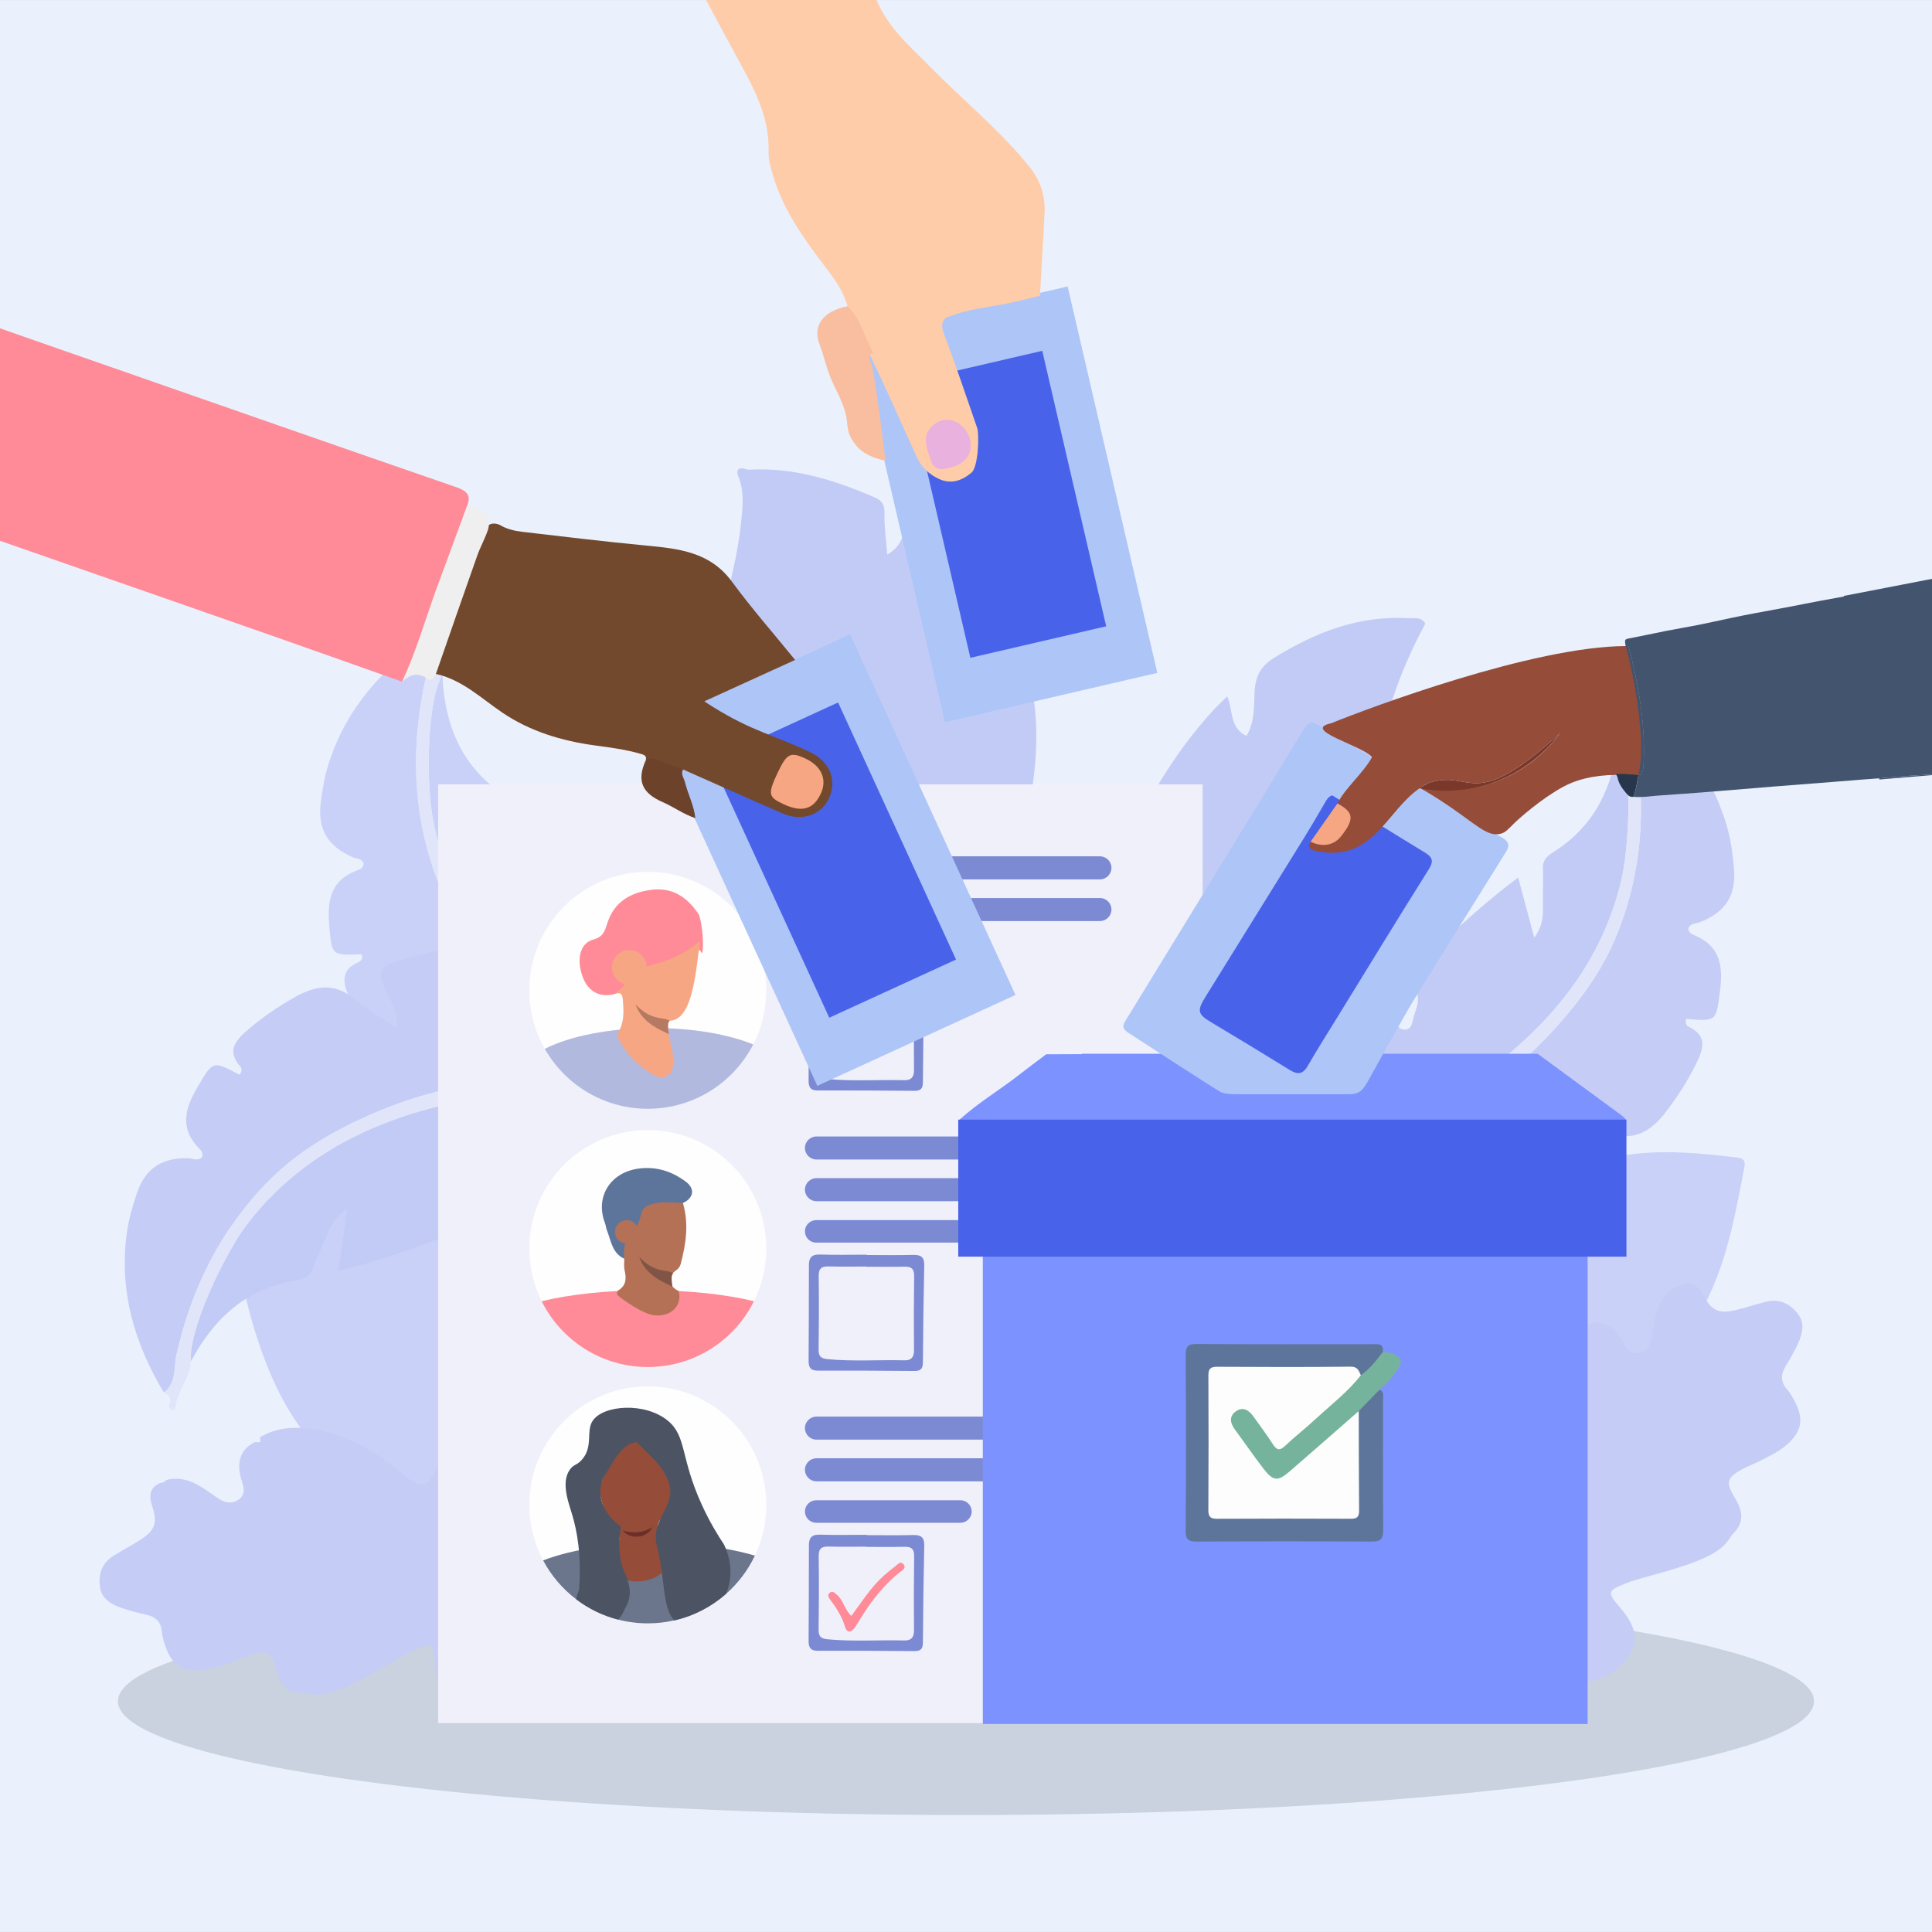 <?xml version="1.0" encoding="utf-8"?>
<!-- Generator: Adobe Illustrator 27.5.0, SVG Export Plug-In . SVG Version: 6.00 Build 0)  -->
<svg version="1.1" xmlns="http://www.w3.org/2000/svg" xmlns:xlink="http://www.w3.org/1999/xlink" x="0px" y="0px"
	 viewBox="0 0 500 500" style="enable-background:new 0 0 500 500;" xml:space="preserve">
<rect x="0" y="0" width="500" height="500" fill="#333333" stroke="none"/>
<g id="BACKGROUND">
	<rect x="-0.005" y="0.005" style="fill:#EAF1FD;" width="500.009" height="499.99"/>
</g>
<g id="OBJECTS">
	<ellipse style="fill:#C9D2DE;" cx="250" cy="440.271" rx="219.474" ry="29.468"/>
	<g>
		<defs>
			<rect id="SVGID_1_" x="-0.005" y="0.005" width="500.009" height="499.99"/>
		</defs>
		<clipPath id="SVGID_00000182493051371166946780000002436643726867175348_">
			<use xlink:href="#SVGID_1_"  style="overflow:visible;"/>
		</clipPath>
		<g style="clip-path:url(#SVGID_00000182493051371166946780000002436643726867175348_);">
			<path style="fill:#C9D1F8;" d="M96.974,386.437c11.993,6.164,26.82,7.906,42.194,5.263c4.214-0.724,8.49-1.286,12.553-2.912
				c2.118-0.847,3.216-1.651,3.482-4.186c3.735-35.62-20.326-70.405-58.122-74.777c-11.734-1.358-23.307-0.241-34.912,1.154
				c-2.021,0.243-3.543,0.526-3.011,3.308c2.928,15.309,5.636,30.662,12.482,44.885C76.925,370.156,84.417,379.151,96.974,386.437z"
				/>
			<path style="fill:#C5CDF6;" d="M122.881,440.857c5.266,0.241,9.042-2.519,12.327-6.192c3.301-3.69,5.652-8.062,8.522-12.063
				c3.457-4.82,7.267-9.162,13.151-11.11c2.895-0.958,1.98-3.39,1.953-5.453c0.041-0.297,0.082-0.594,0.124-0.891
				c0.818-1.792,1.163-3.742-0.483-5.084c-7.65-6.24-13.685-14.318-22.063-19.68c-4.619-2.956-9.239-6.19-15.046-6.536
				c-0.327-0.042-0.653-0.084-0.98-0.126c0,0,0,0,0,0c-3.211-0.476-4.685,1.52-5.966,4.014c-4.141,8.058-4.834,8.177-11.931,2.389
				c-6.431-5.245-13.482-9.209-21.841-10.322c-4.63-0.616-9.18-0.349-13.337,2.154c0.025,0.431,0.051,0.863,0.076,1.295
				c-0.474-0.013-0.947-0.025-1.421-0.038c-3.558,1.741-4.552,4.728-3.853,8.369c0.446,2.325,2.165,4.929-0.554,6.644
				c-2.653,1.674-4.953-0.328-7.066-1.813c-3.195-2.248-6.426-4.262-10.6-3.594c-0.635,0.101-1.176,0.286-1.561,0.818
				c0.172,0.564,0.536,1.012,0.948,1.431c-0.413-0.418-0.777-0.866-0.948-1.43c-0.306,0.047-0.612,0.095-0.918,0.143l0,0
				c-2.868,1.334-2.868,3.475-1.995,6.14c1.382,4.219,0.658,6.138-3.032,8.544c-2.324,1.515-4.829,2.753-7.159,4.26
				c-2.924,1.891-3.84,4.793-3.345,8.079c0.447,2.97,2.825,4.324,5.33,5.248c2.159,0.796,4.426,1.325,6.676,1.842
				c2.39,0.549,3.768,1.786,3.991,4.376c0.13,1.513,0.639,3.026,1.182,4.462c1.626,4.301,4.338,5.813,8.984,5.49
				c2.993-0.208,5.691-1.322,8.457-2.257c1.46-0.493,2.847-1.213,4.317-1.664c4.364-1.341,5.407-0.806,6.608,3.6
				c0.864,3.17,2.14,5.809,5.854,6.236c0.589,0.018,1.177,0.035,1.766,0.052c3.631,0.976,6.979-0.08,10.252-1.493
				c4.694-2.027,9.023-4.736,13.43-7.299c1.332-0.775,2.674-1.548,4.072-2.192c4.917-2.265,5.241-2.063,5.746,3.297
				c0.659,6.993,3.35,10.027,9.262,10.444C122.168,440.914,122.524,440.886,122.881,440.857z"/>
			<g>
				<g>
					<path style="fill:#C9D1F8;" d="M245.16,293.057c-0.005-0.318-0.01-0.636-0.016-0.954c-1.626-1.397-3.396-0.978-5.261-0.565
						c-19.841,4.391-39.428,1.944-58.262-4.303c-20.588-6.829-38.735-18.145-53.078-34.931c-6.767-7.919-12.545-16.494-16-26.259
						c-5.95-16.816-6.169-34.012-2.174-51.4c0.755-3.285,3.245-6.575,1.328-10.28c-12.393,8.166-21.906,18.625-26.576,33.036
						c-1.106,3.413-1.689,6.899-2.124,10.412c-0.842,6.8,1.848,11.165,8.127,13.97c1.018,0.454,2.565,0.314,2.994,1.791
						c-0.109,1.224-1.199,1.496-1.949,1.784c-6.598,2.536-7.481,7.688-6.973,13.908c0.651,7.974,0.467,8.013,8.366,7.711
						c0.381,0.86-0.033,1.704-0.661,1.971c-4.997,2.127-4.137,5.47-2.415,9.44c1.981,4.568,4.479,8.821,7.279,12.865
						c3.31,4.781,7.451,7.975,13.98,6.311c4.163-1.061,8.526-1.342,13.307-2.048c-1.497,4.027-4.884,5.868-7.534,8.072
						c-3.086,2.566-3.222,4.548-0.443,7.071c6.493,5.895,13.329,11.356,20.632,16.221c4.439,2.957,8.894,1.794,13.274-0.059
						c3.703-1.567,7.272-3.455,10.995-4.967c1.471-0.597,3.54-2.128,4.659-0.772c1.323,1.603-1.133,2.815-1.906,4.192
						c-0.67,1.195-1.718,2.177-2.582,3.266c-3.322,4.19-3.297,4.678,1.826,6.858c10.762,4.58,22.118,5.057,33.638,4.907
						c15.076-0.196,27.781-6.788,40.076-14.364c3.598-2.217,6.325-5.872,6.635-10.593
						C243.922,294.339,244.16,293.559,245.16,293.057z"/>
					<path style="fill:#C9D1F8;" d="M245.052,287.306c-3.457-12.36-13.522-17.817-24.05-22.478
						c-5.026-2.225-10.535-3.357-15.827-4.98c-3.566-1.094-5.252,0.392-6.201,3.885c-0.793,2.919-2.368,5.625-3.588,8.429
						c-0.371,0.853-0.683,1.857-1.853,1.722c-1.249-0.144-1.028-1.343-1.271-2.164c-1.122-3.789-0.253-7.686-0.516-11.532
						c-0.19-2.786-1.23-4.099-3.725-5.071c-5.013-1.954-9.955-4.112-14.823-6.408c-2.265-1.068-3.656-1.314-4.403,1.622
						c-0.301,1.182-0.858,2.884-2.631,2.704c-1.836-0.186-1.721-1.988-2.032-3.249c-0.444-1.799-1.246-3.805-0.842-5.467
						c1.527-6.284-2.04-10.228-5.806-14.235c-5.78-6.15-11.839-11.995-18.774-17.691c-1.596,5.044-3.085,9.75-4.865,15.377
						c-1.965-2.997-2.014-5.305-1.876-7.706c0.203-3.539,0.222-7.09,0.471-10.625c0.148-2.095-1.446-3.274-2.608-4.088
						c-10.708-7.496-14.822-18.174-15.347-30.699c-4.105,6.963-4.24,28.215-2.396,37.665c3.879,19.875,14.924,35.544,30.036,48.513
						c16.634,14.275,35.828,23.039,57.44,26.997C214.853,290.629,229.924,290.449,245.052,287.306z"/>
				</g>
				<path style="fill:#E1E5FA;" d="M245.052,287.306c2.57-0.598,5.104-1.281,7.603-2.041l0.797,3.361
					c-2.894,0.808-5.731,1.775-8.307,3.477c-1.626-1.397-3.396-0.978-5.261-0.565c-19.841,4.391-39.428,1.944-58.262-4.303
					c-20.588-6.829-38.735-18.145-53.078-34.931c-6.767-7.919-12.545-16.494-16-26.259c-5.95-16.816-6.169-34.012-2.174-51.4
					c0.743-3.235,3.161-6.477,1.402-10.112c1.091-0.197,2.067-0.564,2.524-1.703c-0.185-0.679,0.005-1.232,0.67-1.478
					c0.715-0.264,1.362,0.062,1.089,0.816c-1.47,4.054,0.184,8.485-1.57,12.486c-4.105,6.963-4.24,28.215-2.396,37.665
					c3.879,19.875,14.924,35.544,30.036,48.513c16.634,14.275,35.828,23.039,57.44,26.997
					C214.853,290.629,229.924,290.449,245.052,287.306z"/>
			</g>
			<g>
				<path style="fill:#C5CDF6;" d="M218.516,302.447c-0.143,0.284-0.286,0.569-0.428,0.853c-2.072,0.552-3.484-0.594-4.984-1.776
					c-15.965-12.572-34.671-18.874-54.349-21.426c-21.511-2.79-42.771-0.477-62.981,8.414c-9.535,4.195-18.463,9.409-25.816,16.705
					c-12.662,12.563-20.328,27.958-24.281,45.356c-0.747,3.287,0.067,7.332-3.268,9.836c-7.617-12.738-11.644-26.29-9.592-41.299
					c0.486-3.554,1.474-6.948,2.608-10.302c2.195-6.491,6.513-9.255,13.388-9.054c1.114,0.033,2.447,0.832,3.475-0.313
					c0.433-1.15-0.431-1.869-0.981-2.454c-4.842-5.15-3.4-10.174-0.241-15.557c4.05-6.9,3.901-7.015,10.885-3.313
					c0.717-0.609,0.71-1.549,0.26-2.063c-3.578-4.086-1.351-6.723,1.924-9.552c3.769-3.254,7.865-6,12.144-8.428
					c5.058-2.869,10.175-3.948,15.334,0.386c3.289,2.764,7.097,4.912,11.097,7.624c0.4-4.277-1.851-7.407-3.281-10.543
					c-1.665-3.651-0.927-5.496,2.672-6.562c8.409-2.49,16.938-4.44,25.63-5.651c5.282-0.736,8.79,2.247,11.931,5.818
					c2.655,3.019,5.049,6.27,7.747,9.249c1.066,1.177,2.264,3.454,3.861,2.719c1.888-0.869,0.202-3.028,0.104-4.603
					c-0.085-1.368-0.602-2.707-0.907-4.063c-1.173-5.217-0.939-5.646,4.623-5.385c11.684,0.548,22.12,5.05,32.431,10.188
					c13.495,6.724,22.077,18.18,29.862,30.343c2.278,3.56,3.147,8.036,1.376,12.423
					C217.958,300.755,217.833,301.561,218.516,302.447z"/>
				<path style="fill:#C2CBF5;" d="M215.922,307.58c-8.482,9.632-19.918,10.177-31.425,9.803
					c-5.493-0.179-10.948-1.551-16.419-2.387c-3.687-0.564-4.56-2.634-3.899-6.192c0.553-2.974,0.31-6.095,0.428-9.151
					c0.036-0.93,0.191-1.969-0.921-2.356c-1.187-0.413-1.509,0.763-2.085,1.397c-2.656,2.926-3.566,6.814-5.473,10.164
					c-1.382,2.427-2.888,3.158-5.558,2.95c-5.364-0.417-10.753-0.619-16.135-0.665c-2.504-0.021-3.864-0.404-3.262-3.374
					c0.243-1.195,0.48-2.97-1.195-3.578c-1.735-0.629-2.413,1.043-3.241,2.045c-1.181,1.428-2.775,2.887-3.133,4.559
					c-1.354,6.323-6.28,8.327-11.412,10.301c-7.878,3.03-15.873,5.664-24.594,7.783c0.753-5.236,1.456-10.122,2.296-15.964
					c-3.072,1.846-4.118,3.904-5.037,6.126c-1.355,3.276-2.879,6.483-4.19,9.776c-0.777,1.951-2.725,2.321-4.125,2.549
					c-12.901,2.102-21.244,9.933-27.157,20.988c-0.674-8.055,8.434-27.257,14.199-34.968c12.125-16.218,28.879-25.536,48.124-30.655
					c21.183-5.634,42.279-5.194,63.465,0.627C190.162,291.472,203.66,298.18,215.922,307.58z"/>
				<path style="fill:#E1E5FA;" d="M215.921,307.58c2.056,1.655,4.041,3.37,5.962,5.141l2.177-2.682
					c-2.256-1.985-4.391-4.088-5.973-6.739c-2.071,0.552-3.484-0.594-4.984-1.776c-15.965-12.572-34.671-18.874-54.349-21.426
					c-21.511-2.79-42.771-0.477-62.982,8.414c-9.535,4.195-18.463,9.409-25.816,16.705c-12.662,12.563-20.328,27.958-24.281,45.356
					c-0.736,3.237,0.034,7.207-3.129,9.718c0.897,0.651,1.617,1.405,1.534,2.631c-0.461,0.531-0.53,1.112-0.038,1.622
					c0.529,0.548,1.254,0.535,1.336-0.262c0.436-4.29,3.85-7.563,4.008-11.929c-0.674-8.055,8.434-27.257,14.199-34.968
					c12.125-16.218,28.879-25.536,48.124-30.655c21.183-5.635,42.279-5.194,63.465,0.627
					C190.162,291.472,203.66,298.179,215.921,307.58z"/>
			</g>
			<path style="fill:#277C38;" d="M416.442,325.971c-0.271,0.497-0.658,0.707-1.215,0.496c0.002,0.005-0.043-0.108-0.044-0.112
				c0.28-0.492,0.67-0.699,1.223-0.477C416.404,325.876,416.442,325.971,416.442,325.971z"/>
			<path style="fill:#C2CBF5;" d="M364.3,159.982c-12.726-0.711-23.905,3.68-34.539,10.243c-3.586,2.213-4.902,4.898-5.084,8.974
				c-0.165,3.711,0.058,7.678-2.092,11.258c-4.397-2.067-3.422-6.608-4.994-10.247c-1.606,1.62-2.96,2.876-4.189,4.245
				c-7.701,8.578-13.874,18.16-19.081,28.438c-4.424,8.731-4.117,10.905,3.686,17.013c1.948,1.525,3.956,2.973,5.93,4.465
				c0.789,0.596,1.95,0.907,1.892,2.351c-2.547,1.249-5.053,1.247-7.678,0.418c-3.325-1.049-6.189-2.824-8.679-5.21
				c-1.764-1.691-2.919-1.411-3.616,0.907c-3.215,10.687-6.044,21.444-6.55,32.683c-0.081,1.804,0.546,2.969,1.898,3.909
				c1.651,1.148,3.345,2.234,4.988,3.394c2.694,1.901,5.9,2.729,8.763,4.253c0.99,0.527,2.487,0.989,2.337,2.55
				c-0.137,1.421-1.424,1.898-2.529,2.476c-2.131,1.116-4.345,1.443-6.744,1.121c-2.892-0.388-5.556-1.468-8.322-2.967
				c-0.303,2.102-0.055,3.587,0.128,5.094c1.017,8.367,3.44,16.313,7.093,23.89c7.453,15.459,19.085,26.399,35.226,32.426
				c0.949,0.354,1.993,1.146,2.88-0.162c11.04-9.122,19.112-20.369,24.681-33.839c-1.235-0.145-1.995-0.25-2.758-0.322
				c-2.014-0.19-3.681-1.058-4.246-3.042c-0.648-2.277,0.775-3.94,2.479-5.082c1.657-1.11,3.569-1.849,5.397-2.691
				c1.754-0.808,3.137-1.787,3.549-3.917c2.07-10.703,2.681-21.496,2.428-32.376c-0.065-2.78-1.279-2.666-3.217-1.924
				c-2.03,0.777-4.104,1.384-6.295,1.573c-1.32,0.114-2.648,0.036-3.267-1.193c-0.535-1.063,0.273-2.06,0.966-2.925
				c2.254-2.812,4.76-5.387,8.181-6.694c2.659-1.016,3.287-2.741,3.117-5.417c-0.501-7.871-1.092-15.748-0.84-23.646
				c0.057-1.79-0.261-2.941-2.439-2.837c-2.098,0.1-3.525-1.079-4.241-2.997c-0.829-2.22,0.246-3.913,1.78-5.376
				c0.78-0.743,1.575-1.562,2.521-2.023c2.229-1.087,2.971-2.839,3.203-5.207c1.397-14.305,6.052-27.589,12.86-40.174
				C367.797,159.516,365.888,160.071,364.3,159.982z"/>
			<path style="fill:#C2CBF5;" d="M262.826,220.121c-3.854,1.188-6.825,2.988-10.23,3.293c-0.882,0.079-1.938,0.406-2.413-0.723
				c-0.442-1.049,0.311-1.755,0.984-2.384c2.732-2.558,5.82-4.761,9.14-6.314c4.656-2.178,6.27-5.775,6.917-10.489
				c1.286-9.357,1.588-18.633-0.872-28.538c-1.98,3.109-3.672,5.71-6.459,7.206c-1.02,0.548-2.134,1.821-3.3,0.708
				c-0.853-0.815-0.175-2.069,0.227-3.045c1.649-4.007,3.36-7.988,5.034-11.984c0.737-1.759,1.107-3.496,0.156-5.357
				c-5.768-11.285-14.129-20.238-24.501-27.401c-1.722-1.189-2.693-0.903-3.196,1.302c-0.607,2.66-1.441,5.305-4.697,7.139
				c-0.288-3.814-0.795-7.167-0.702-10.502c0.062-2.208-0.487-3.418-2.519-4.296c-10.467-4.523-21.167-7.885-32.773-7.165
				c-1.789-0.646-3.488-0.647-2.497,1.856c1.628,4.113,1.031,8.211,0.6,12.343c-0.789,7.563-2.74,14.899-4.532,22.259
				c-0.588,2.413-0.301,3.848,2.543,4.153c2.636,0.282,5.015,1.531,7.419,2.589c0.852,0.375,1.719,0.938,1.739,1.993
				c0.022,1.189-1.072,1.285-1.895,1.686c-3.151,1.533-6.583,1.753-9.959,2.055c-2.249,0.201-3.099,1.134-3.556,3.322
				c-1.679,8.041-2.579,16.16-2.884,24.349c-0.145,3.91,0.627,4.423,4.289,3.243c0.439-0.142,0.831-0.44,1.273-0.566
				c5.116-1.457,10.21-3.096,15.686-2.593c0.059,2.002-1.319,2.232-2.321,2.846c-4.772,2.923-10.103,4.657-15.109,7.087
				c-1.895,0.92-2.47,1.868-1.883,3.958c1.694,6.03,4.319,11.549,8.028,16.608c1.563,2.132,3.256,2.947,5.925,2.469
				c5.653-1.011,11.078-2.807,16.559-4.417c2.044-0.6,4.038-1.388,6.764-0.879c-1.692,4.281-5.433,5.601-8.731,7.254
				c-3.506,1.757-7.397,2.557-11.465,3.546c0.587,0.681,0.829,1.082,1.176,1.341c0.743,0.553,1.512,1.085,2.321,1.535
				c14.071,7.826,29.529,9.661,45.229,10.433c0.654,0.032,1.186-0.266,1.521-0.857C255.318,240.218,259.473,230.69,262.826,220.121z
				"/>
			<g>
				<rect x="113.387" y="202.991" style="fill:#F0F0FB;" width="197.859" height="242.939"/>
				<g>
					<g>
						<g>
							<path style="fill:#FEFEFE;" d="M198.315,256.29c0,5.048-1.22,9.812-3.383,14.008c-6.404-2.608-15.551-4.235-25.712-4.235
								c-11.575,0-21.839,2.117-28.223,5.384c-2.55-4.467-4.003-9.644-4.003-15.157c0-16.933,13.724-30.663,30.657-30.663
								C184.591,225.627,198.315,239.357,198.315,256.29z"/>
							<path style="fill:#B1B9DE;" d="M194.932,270.298c-5.08,9.89-15.39,16.655-27.281,16.655c-11.42,0-21.381-6.242-26.655-15.506
								c6.384-3.266,16.649-5.384,28.223-5.384C179.381,266.063,188.529,267.69,194.932,270.298z"/>
							<g>
								<path style="fill:#FE8B97;" d="M159.198,257.221c-3.802,1.077-6.925-0.519-8.35-4.267c-1.715-4.512-0.843-8.83,2.677-9.785
									c2.731-0.742,3.043-2.383,3.707-4.415c1.809-5.536,6.235-7.881,11.573-8.497c5.304-0.612,9.168,2.031,12.016,6.382
									c0.578,0.883,1.576,7.316,0.882,10.144c-1.032-1.929-1.882-1.547-3.007-0.692c-3.349,2.545-7.357,3.602-11.335,4.671
									c-1.718,0.462-2.993,0.077-3.359-1.96c-0.168-0.934-0.737-1.861-1.843-1.625c-1.223,0.261-0.908,1.4-0.85,2.281
									c0.045,0.689,0.342,1.319,0.611,1.953c1.146,2.7,0.686,3.946-1.938,5.339C159.713,256.893,159.462,257.068,159.198,257.221z
									"/>
								<path style="fill:#F7A683;" d="M180.969,243.631c-3.951,3.505-8.457,5.164-13.182,6.391c-0.152,0.04-0.3,0.079-0.446,0.117
									c-0.123-2.368-2.076-4.252-4.475-4.252c-2.478,0-4.487,2.009-4.487,4.487c0,2.078,1.414,3.821,3.331,4.331
									c-0.326,0.526-0.823,1.007-1.347,1.481c-0.381,0.342-0.936,0.504-1.168,1.033c1.175-0.336,1.82-0.303,1.969,1.317
									c0.29,3.254,0.471,6.404-1.549,9.231c1.859,4.487,5.126,7.785,9.18,10.238c3.131,1.885,5.429,0.316,5.565-3.389
									c0.045-1.22-0.839-4.422-1.265-6.965c-0.284-1.737-0.362-3.157,0.22-3.434c0.052-0.032,0.116-0.045,0.181-0.052
									c1.853-0.148,2.963-1.381,3.841-2.834c2.498-4.132,3.254-13.963,3.402-14.563c0.194-0.794,0.316-1.595,0.381-2.395
									C181.073,244.134,181.021,243.895,180.969,243.631z"/>
								<path style="fill:#B67A62;" d="M173.094,267.651c-0.484-0.239-0.975-0.484-1.459-0.729c-3.777-1.73-6.146-4.041-7.153-6.991
									c1.95,2.092,3.789,2.937,5.171,3.312c1.562,0.42,2.789,0.31,3.66,0.975C172.732,264.495,172.81,265.915,173.094,267.651z"/>
							</g>
						</g>
						<g>
							<path style="fill:#FEFEFE;" d="M198.319,389.465c0,4.695-1.062,9.15-2.951,13.128c-1.8,3.806-4.364,7.178-7.488,9.915
								c-3.751,3.303-8.315,5.695-13.355,6.847c-2.206,0.503-4.502,0.772-6.867,0.772c-0.689,0-1.379-0.021-2.062-0.069h-0.028
								c-0.559-0.041-1.11-0.09-1.662-0.165c-1.351-0.159-2.675-0.407-3.958-0.745c-3.978-1.027-7.639-2.834-10.818-5.247
								c-3.537-2.682-6.467-6.116-8.57-10.067c-2.275-4.289-3.572-9.177-3.572-14.369c0-16.934,13.735-30.669,30.669-30.669
								S198.319,372.531,198.319,389.465z"/>
							<path style="fill:#6B758B;" d="M195.368,402.592c-1.8,3.806-4.364,7.178-7.488,9.915c-3.751,3.303-8.315,5.695-13.355,6.847
								c-2.206,0.503-4.502,0.772-6.867,0.772c-0.689,0-1.379-0.021-2.062-0.069h-0.028c-0.559-0.041-1.11-0.09-1.662-0.165
								c-1.351-0.159-2.675-0.407-3.958-0.745c-3.978-1.027-7.639-2.834-10.818-5.247c-3.537-2.682-6.467-6.116-8.57-10.067
								c3.737-1.448,8.426-2.62,13.742-3.392c1.841-0.276,3.765-0.503,5.744-0.669c0.076-0.014,0.159-0.021,0.234-0.021
								c3.041-0.262,6.233-0.4,9.515-0.4h0.414c6.385,0.021,12.383,0.565,17.658,1.503
								C190.576,401.331,193.093,401.917,195.368,402.592z"/>
							<path style="fill:#954C39;" d="M160.237,407.481c-0.686-1.008-0.209-2.26-0.46-4.374c-0.218-1.838,0.468-3.622,0.547-5.456
								c0.049-1.129,0.02-2.075-0.997-2.909c-1.525-1.25-2.466-2.954-3.146-4.818c-0.502-1.378-0.843-2.784-1.147-4.21
								c-0.059-0.275-0.048-0.479,0.061-0.753c0.766-1.925,1.565-3.834,2.623-5.619c1.274-2.148,2.728-4.152,4.832-5.582
								c0.394-0.268,0.829-0.489,1.271-0.668c0.626-0.253,1.152-0.245,1.695,0.36c1.975,2.205,4.09,4.286,6.014,6.533
								c1.207,1.409,1.764,3.179,2.074,5.029c0.439,2.629-0.638,4.821-1.834,7.002c-0.128,0.233-0.175,0.548-0.36,0.705
								c-1.146,0.967-1.319,2.219-1.215,3.613c0.075,1.014,0.012,2.038,0.017,3.057c0.009,1.993,0.156,1.685,1.874,2.103
								c0.882,0.215,1.779,0.358,2.612,0.744c-0.09,0.015-0.151,0.047-0.195,0.09c-0.136,0.137-0.113,0.367-0.111,0.397
								c0.021,0.342-1.448,3.85-4.91,5.512C166.416,409.709,161.775,409.74,160.237,407.481z"/>
							<path style="fill:#6A2F29;" d="M161.182,396.078c2.673,0.876,5.196,0.619,7.615-0.812c-0.26,0.943-1.882,2.192-3.17,2.354
								C163.924,397.833,162.339,397.572,161.182,396.078z"/>
							<path style="fill:#4C5463;" d="M187.88,412.507c-3.751,3.303-8.315,5.695-13.355,6.847c-0.331-0.31-0.62-0.683-0.876-1.124
								c-0.62-1.069-1.034-2.42-1.344-3.958v-0.007c-0.786-3.944-0.924-9.129-2.303-14.066c-0.062-0.29-0.117-0.572-0.152-0.848
								c-0.283-1.841-0.048-3.33,0.414-4.675c0-0.007,0-0.007,0-0.014c0.145-0.414,0.31-0.82,0.49-1.213
								c1.007-2.234,2.434-4.227,2.758-7.122c-0.138-5.633-4.792-8.957-8.674-13.073c-3.503,0.041-6.054,4.792-7.764,7.757
								c-0.71,0.958-1.379,2.22-1.627,3.772c-0.165,1.034-0.117,2.082,0.11,3.116c0.035,0.159,0.076,0.31,0.124,0.462
								c0.021,0.096,0.048,0.193,0.083,0.283c0.745,2.427,2.496,4.723,4.951,6.461c-0.296,1.717-0.434,3.268-0.434,4.647
								c-0.007,2.999,0.579,5.24,1.248,6.895c0.628,1.544,2.007,4.247,1.22,7.329c-0.262,1.027-0.696,1.82-1.034,2.337
								c-0.201,0.555-0.518,1.243-1.027,1.951c-0.246,0.342-0.498,0.635-0.738,0.883c-3.978-1.027-7.639-2.834-10.818-5.247
								c0.11-0.765,0.345-1.579,0.731-2.42c0.692-8.94-0.53-15.444-1.915-19.929c-0.922-2.988-2.783-8.05-0.428-11.267
								c1.001-1.367,1.67-0.978,2.995-2.424c3.12-3.407,1.067-7.378,2.85-10.128c2.67-4.116,13.598-4.965,19.54,0
								c4.82,4.027,3.137,9.474,8.736,21.726c2.034,4.454,4.171,7.929,5.73,10.253c0.179,0.386,0.345,0.765,0.497,1.145
								C189.59,405.219,189.266,409.246,187.88,412.507z"/>
						</g>
						<g>
							<path style="fill:#FEFEFE;" d="M198.315,323.129c0,4.893-1.149,9.515-3.183,13.621
								c-5.016,10.096-15.435,17.042-27.481,17.042c-12.04,0-22.459-6.946-27.474-17.042c-2.04-4.106-3.182-8.728-3.182-13.621
								c0-16.933,13.724-30.663,30.657-30.663C184.591,292.466,198.315,306.196,198.315,323.129z"/>
							<path style="fill:#FE8B97;" d="M195.132,336.75c-5.016,10.096-15.435,17.042-27.481,17.042
								c-12.04,0-22.459-6.946-27.474-17.042c7.32-1.769,16.939-2.84,27.474-2.84C178.193,333.91,187.812,334.981,195.132,336.75z"
								/>
							<g>
								<path style="fill:#B47156;" d="M175.655,334.151c0.966,3.724-1.995,6.628-6.158,6.266c-3.267-0.284-8.824-4.458-9.567-5.146
									c-0.434-0.402-0.3-1.061,0.203-1.39c2.009-1.315,1.977-3.13,1.501-5.185c-0.216-0.934-0.06-1.954-0.072-2.935
									c-1.324-2.256-0.085-4.779-0.729-7.134c-0.187-0.684,0.763-1.34,1.41-1.083c1.666,0.66,1.921-0.575,2.425-1.543
									c0.211-0.404,0.434-0.825,0.502-1.269c0.481-3.153,2.831-4.021,5.456-4.098c2.029-0.06,4.235-0.825,6.116,0.701
									c1.552,5.306,0.812,10.534-0.565,15.733c-0.174,0.658-0.533,1.223-1.138,1.643
									C172.566,330.425,172.828,332.652,175.655,334.151z"/>
								<path style="fill:#5E759B;" d="M176.742,311.334c-2.941-0.047-5.883-0.598-8.788,0.577c-1.143,0.462-1.719,1.014-1.994,2.18
									c-0.276,1.169-0.681,2.342-1.25,3.395c-0.369,0.683-0.772,1.868-2.075,0.64c-0.809-0.763-1.636,0.124-1.27,0.917
									c1.044,2.264-0.261,4.501,0.196,6.717c-3.182-1.467-3.428-4.722-4.523-7.454c-0.222-0.554-0.248-1.186-0.464-1.745
									c-2.62-6.793,1.351-13.18,8.768-14.142c4.532-0.588,8.534,0.712,12.123,3.374
									C179.925,307.618,179.564,310.046,176.742,311.334z"/>
								<path style="fill:#815546;" d="M174.034,333.002c-0.484-0.239-0.975-0.484-1.459-0.729c-3.777-1.73-6.146-4.041-7.153-6.991
									c1.95,2.092,3.789,2.937,5.171,3.312c1.562,0.42,2.789,0.31,3.66,0.975C173.672,329.846,173.75,331.266,174.034,333.002z"/>
								<circle style="fill:#B47156;" cx="162.191" cy="318.808" r="3.03"/>
							</g>
						</g>
					</g>
					<path style="fill:#FE8B97;" d="M220.331,418.2c2.771-3.741,5.138-7.53,8.488-10.499c0.94-0.832,1.923-1.619,2.919-2.382
						c0.595-0.456,1.27-1.398,2.031-0.562c0.981,1.078-0.407,1.755-0.917,2.155c-2.984,2.338-5.415,5.176-7.654,8.177
						c-1.423,1.908-2.565,4.022-3.897,6c-0.934,1.387-2.074,1.699-2.65-0.183c-0.788-2.571-2.17-4.75-3.755-6.853
						c-0.418-0.554-0.881-1.268-0.217-1.814c0.792-0.652,1.372,0.007,2.016,0.57C218.3,414.216,218.527,416.484,220.331,418.2z"/>
					<g>
						<path style="fill:#7B8AD2;" d="M224.297,252.301c4.011,0,8.023,0.072,12.031-0.03c2.023-0.052,2.916,0.575,2.867,2.733
							c-0.19,8.354-0.297,16.711-0.347,25.067c-0.01,1.626-0.541,2.248-2.176,2.234c-8.365-0.074-16.73-0.117-25.095-0.09
							c-1.907,0.006-2.321-0.97-2.312-2.576c0.046-8.247,0.079-16.494,0.079-24.741c0-2.026,0.834-2.801,2.921-2.728
							c4.006,0.14,8.02,0.041,12.031,0.041C224.297,252.24,224.297,252.271,224.297,252.301z M224.171,255.336
							c0-0.019,0-0.037,0-0.056c-3.215,0-6.433,0.075-9.645-0.029c-1.876-0.061-2.678,0.494-2.649,2.519
							c0.09,6.312,0.062,12.627-0.026,18.939c-0.024,1.724,0.505,2.367,2.292,2.539c6.651,0.643,13.308,0.136,19.959,0.304
							c1.642,0.041,2.455-0.748,2.439-2.542c-0.057-6.427-0.049-12.857,0.04-19.284c0.025-1.816-0.683-2.443-2.421-2.409
							C230.832,255.382,227.501,255.336,224.171,255.336z"/>
						<g>
							<path style="fill:#7B8AD2;" d="M284.662,227.583h-73.364c-1.64,0-2.982-1.342-2.982-2.982l0,0
								c0-1.64,1.342-2.982,2.982-2.982h73.364c1.64,0,2.982,1.342,2.982,2.982l0,0
								C287.644,226.241,286.302,227.583,284.662,227.583z"/>
							<path style="fill:#7B8AD2;" d="M284.662,238.372h-73.364c-1.64,0-2.982-1.342-2.982-2.982l0,0
								c0-1.64,1.342-2.982,2.982-2.982h73.364c1.64,0,2.982,1.342,2.982,2.982l0,0C287.644,237.03,286.302,238.372,284.662,238.372
								z"/>
							<path style="fill:#7B8AD2;" d="M248.557,249.092h-37.328c-1.602,0-2.913-1.311-2.913-2.913v0
								c0-1.602,1.311-2.913,2.913-2.913h37.328c1.602,0,2.913,1.311,2.913,2.913v0C251.471,247.781,250.16,249.092,248.557,249.092
								z"/>
						</g>
					</g>
					<g>
						<path style="fill:#7B8AD2;" d="M224.297,324.8c4.011,0,8.023,0.072,12.031-0.03c2.023-0.052,2.916,0.575,2.867,2.733
							c-0.19,8.354-0.297,16.711-0.347,25.067c-0.01,1.626-0.541,2.248-2.176,2.234c-8.365-0.074-16.73-0.117-25.095-0.09
							c-1.907,0.006-2.321-0.97-2.312-2.576c0.046-8.247,0.079-16.494,0.079-24.741c0-2.026,0.834-2.801,2.921-2.728
							c4.006,0.14,8.02,0.041,12.031,0.041C224.297,324.739,224.297,324.769,224.297,324.8z M224.171,327.834
							c0-0.019,0-0.037,0-0.056c-3.215,0-6.433,0.075-9.645-0.029c-1.876-0.061-2.678,0.494-2.649,2.519
							c0.09,6.312,0.062,12.627-0.026,18.939c-0.024,1.724,0.505,2.367,2.292,2.539c6.651,0.643,13.308,0.136,19.959,0.304
							c1.642,0.041,2.455-0.748,2.439-2.542c-0.057-6.427-0.049-12.857,0.04-19.284c0.025-1.816-0.683-2.443-2.421-2.409
							C230.832,327.881,227.501,327.834,224.171,327.834z"/>
						<g>
							<path style="fill:#7B8AD2;" d="M284.662,300.082h-73.364c-1.64,0-2.982-1.342-2.982-2.982l0,0
								c0-1.64,1.342-2.982,2.982-2.982h73.364c1.64,0,2.982,1.342,2.982,2.982l0,0C287.644,298.74,286.302,300.082,284.662,300.082
								z"/>
							<path style="fill:#7B8AD2;" d="M284.662,310.87h-73.364c-1.64,0-2.982-1.342-2.982-2.982l0,0c0-1.64,1.342-2.982,2.982-2.982
								h73.364c1.64,0,2.982,1.342,2.982,2.982l0,0C287.644,309.528,286.302,310.87,284.662,310.87z"/>
							<path style="fill:#7B8AD2;" d="M248.557,321.59h-37.328c-1.602,0-2.913-1.311-2.913-2.913l0,0
								c0-1.602,1.311-2.913,2.913-2.913h37.328c1.602,0,2.913,1.311,2.913,2.913l0,0C251.471,320.279,250.16,321.59,248.557,321.59
								z"/>
						</g>
					</g>
					<g>
						<path style="fill:#7B8AD2;" d="M224.297,397.298c4.011,0,8.023,0.072,12.031-0.03c2.023-0.052,2.916,0.575,2.867,2.733
							c-0.19,8.354-0.297,16.711-0.347,25.067c-0.01,1.626-0.541,2.248-2.176,2.234c-8.365-0.074-16.73-0.117-25.095-0.09
							c-1.907,0.006-2.321-0.97-2.312-2.576c0.046-8.247,0.079-16.494,0.079-24.741c0-2.026,0.834-2.801,2.921-2.728
							c4.006,0.14,8.02,0.041,12.031,0.041C224.297,397.238,224.297,397.268,224.297,397.298z M224.171,400.333
							c0-0.019,0-0.037,0-0.056c-3.215,0-6.433,0.075-9.645-0.029c-1.876-0.061-2.678,0.494-2.649,2.519
							c0.09,6.312,0.062,12.627-0.026,18.939c-0.024,1.724,0.505,2.367,2.292,2.539c6.651,0.643,13.308,0.136,19.959,0.304
							c1.642,0.041,2.455-0.748,2.439-2.542c-0.057-6.427-0.049-12.857,0.04-19.284c0.025-1.816-0.683-2.443-2.421-2.409
							C230.832,400.379,227.501,400.333,224.171,400.333z"/>
						<g>
							<path style="fill:#7B8AD2;" d="M284.662,372.58h-73.364c-1.64,0-2.982-1.342-2.982-2.982l0,0c0-1.64,1.342-2.982,2.982-2.982
								h73.364c1.64,0,2.982,1.342,2.982,2.982l0,0C287.644,371.238,286.302,372.58,284.662,372.58z"/>
							<path style="fill:#7B8AD2;" d="M284.662,383.369h-73.364c-1.64,0-2.982-1.342-2.982-2.982l0,0
								c0-1.64,1.342-2.982,2.982-2.982h73.364c1.64,0,2.982,1.342,2.982,2.982l0,0
								C287.644,382.027,286.302,383.369,284.662,383.369z"/>
							<path style="fill:#7B8AD2;" d="M248.557,394.089h-37.328c-1.602,0-2.913-1.311-2.913-2.913l0,0
								c0-1.602,1.311-2.913,2.913-2.913h37.328c1.602,0,2.913,1.311,2.913,2.913l0,0
								C251.471,392.778,250.16,394.089,248.557,394.089z"/>
						</g>
					</g>
				</g>
			</g>
			<g>
				<g>
					
						<rect x="164.513" y="194.389" transform="matrix(0.417 0.909 -0.909 0.417 328.089 -66.441)" style="fill:#AEC5F7;" width="102.676" height="56.421"/>
					
						<rect x="179.253" y="204.555" transform="matrix(0.417 0.909 -0.909 0.417 328.089 -66.441)" style="fill:#4863E9;" width="73.195" height="36.089"/>
				</g>
				<g>
					<path style="fill:#73492D;" d="M176.79,199.143c8.611,3.812,17.198,7.679,25.841,11.416c4.947,2.139,10.012,0.321,11.975-4.09
						c2.072-4.656,0.054-9.488-5.045-11.874c-9.599-4.492-14.879-5.348-24.984-11.605c-0.995-0.616-1.789-1.149-2.291-1.493
						c7.83-3.569,15.66-7.139,23.49-10.708c-5.481-6.742-11.23-13.287-16.37-20.28c-5.648-7.684-13.751-8.514-22.153-9.317
						c-10.7-1.023-21.377-2.304-32.054-3.557c-2.033-0.239-4.073-0.7-5.877-1.804c-2.374-0.982-3.554,0.31-4.53,2.253
						c-2.894,5.766-4.159,12.123-6.639,18.049c-1.631,3.896-2.842,7.979-4.248,11.976c-0.711,2.018-1.719,4.035-1.095,6.305
						c6.802,1.514,11.651,6.252,17.182,10.001c7.126,4.83,15.361,7.342,23.938,8.495c4.059,0.545,8.113,1.073,12.065,2.241
						c1.008,0.298,1.364,0.638,1.134,1.609C170.368,197.487,173.281,199.523,176.79,199.143z"/>
					<path style="fill:#FE8B97;" d="M-33.515,125.947c3.549-7.209,6.914-14.508,10.349-21.774c3.268-7.09,6.592-14.155,9.766-21.288
						c0.79-1.775,1.66-2.043,3.416-1.421c12.761,4.516,25.553,8.946,38.336,13.402c29.9,10.424,59.789,20.883,89.722,31.215
						c2.772,0.957,4.015,2.115,2.735,4.987c0.288,0.663,0.291,1.357,0.06,2.014c-2.127,6.042-4.137,12.126-6.383,18.126
						c-0.25,0.669-0.567,1.304-1.176,1.657c0.017,0.166,0.027,0.339,0.02,0.526c-1.104,5.966-3.893,11.373-5.646,17.12
						c-0.705,2.312-1.9,4.26-3.635,5.907c-11.247-3.979-22.484-7.987-33.743-11.93c-18.842-6.599-37.698-13.157-56.548-19.733
						c-15.275-5.329-30.547-10.666-45.828-15.977C-33.528,128.273-34.473,127.894-33.515,125.947z"/>
					<path style="fill:#EFEFEF;" d="M120.808,131.069c-2.708,7.345-5.415,14.689-8.123,22.034
						c-2.796,7.803-5.091,15.792-8.638,23.317c1.972-1.729,3.965-2.628,6.464-0.795c1.171,0.859,1.817-0.247,2.301-1.21
						c3.548-10.177,7.069-20.364,10.664-30.524c0.797-2.253,1.97-4.373,2.759-6.628c0.595-1.703,0.486-4.482-1.543-5.194
						C123.414,131.62,122.235,130.904,120.808,131.069z"/>
					<path style="fill:#6D422A;" d="M176.79,199.143c-2.273-0.846-4.586-1.6-6.801-2.577c-1.088-0.48-1.93-0.187-2.858,0.194
						c-2.451,5.302-0.905,8.53,4.305,10.794c2.873,1.248,5.477,3.184,8.52,4.185c-0.356-3.286-1.917-6.223-2.713-9.38
						C176.979,201.311,176.097,200.331,176.79,199.143z"/>
					<path style="fill:#F7A683;" d="M201.186,200.138c-2.512,5.386-2.366,6.132,1.57,7.973c4.755,2.225,7.749,1.384,9.665-2.715
						c1.716-3.671,0.192-7.135-4-9.093C204.539,194.491,203.583,194.998,201.186,200.138z"/>
				</g>
			</g>
			<g>
				<g>
					
						<rect x="209.164" y="102.359" transform="matrix(0.226 0.974 -0.974 0.226 328.733 -152.723)" style="fill:#AEC5F7;" width="102.676" height="56.421"/>
					
						<rect x="223.905" y="112.525" transform="matrix(0.226 0.974 -0.974 0.226 328.733 -152.723)" style="fill:#4863E9;" width="73.195" height="36.089"/>
				</g>
				<g>
					<path style="fill:#FFCCA9;" d="M252.885,110.732c-2.811-8.093-5.517-16.228-8.56-24.238c-0.41-1.078-0.601-1.899-0.457-2.513
						c0.003-0.062-0.003-0.125,0.006-0.186c0.156-1.106,1.015-1.788,2.026-1.945c4.219-1.689,8.601-2.164,13.038-2.982
						c3.427-0.632,6.808-1.477,10.191-2.311c0.01-0.412,0.063-0.836,0.088-1.262c0.395-6.67,0.745-13.342,1.11-20.014
						c0.252-4.605-1.063-8.617-4.009-12.256c-7.644-9.441-17.074-17.082-25.54-25.689c-5.339-5.427-11.128-10.25-14.126-17.823
						c-6.312-15.944-13.433-31.566-20.151-47.351c-3.15-7.401-6.636-14.666-9.184-22.316c-9.012-7.368-18.024-14.736-27.036-22.104
						c-5.117,6.259-9.801,12.947-15.47,18.657c-5.874,5.917-6.659,10.615-2.177,18.353c13.247,22.87,25.221,46.475,37.876,69.693
						c4.243,7.784,8.645,15.356,8.392,24.679c-0.063,2.302,0.628,4.672,1.358,6.981c2.634,8.331,7.49,15.322,12.702,22.157
						c2.576,3.379,5.236,6.756,6.376,10.988c1.437,4.52,4.324,8.377,5.892,12.835c4.192,8.622,8.031,17.408,11.996,26.137
						c1.203,2.649,3.211,4.538,5.797,5.735c3.141,1.453,5.986,0.415,8.413-1.656C253.199,120.795,253.476,112.433,252.885,110.732z"
						/>
					<path style="fill:#F9BE9F;" d="M226.035,91.346c-0.454,0.12-0.704,0.308-0.828,0.532c-0.385,0.693,0.079,1.688,0.165,1.881
						c0.503,1.128,1.584,7.557,3.818,25.488c-2.822-0.57-6.366-1.813-8.287-4.857c-0.845-1.339-1.442-2-1.708-5.317
						c-0.253-3.154-2.109-6.748-3.602-9.827c-1.604-3.307-2.214-6.823-3.507-10.149c-1.923-4.945,1.137-8.641,7.251-9.848
						C222.863,82.566,223.744,87.347,226.035,91.346z"/>
					<path style="fill:#E8B1DE;" d="M245.501,121.118c-0.921,0.244-2.251,0.547-3.356-0.128c-0.491-0.3-0.904-0.829-1.202-1.719
						c-1.047-3.127-2.547-6.371,0.362-9.054c0.954-0.88,2.06-1.432,3.255-1.547c1.867-0.181,3.249,0.712,3.666,0.992
						c2.217,1.488,3.82,4.831,2.617,7.718C249.755,119.99,247,120.721,245.501,121.118z"/>
				</g>
			</g>
			<g>
				<path style="fill:#C5CDF6;" d="M282.906,302.85c0.02-0.318,0.039-0.635,0.059-0.953c1.688-1.322,3.437-0.823,5.281-0.326
					c19.621,5.287,39.299,3.731,58.397-1.655c20.877-5.888,39.518-16.369,54.608-32.487c7.119-7.604,13.28-15.908,17.175-25.506
					c6.707-16.528,7.706-33.697,4.504-51.248c-0.605-3.316-2.943-6.716-0.86-10.329c12.01,8.72,21.039,19.599,25.05,34.207
					c0.95,3.459,1.375,6.968,1.65,10.498c0.533,6.831-2.353,11.07-8.752,13.587c-1.037,0.408-2.577,0.197-3.073,1.653
					c0.054,1.227,1.13,1.549,1.866,1.871c6.476,2.833,7.125,8.019,6.335,14.21c-1.012,7.936-0.83,7.984-8.707,7.324
					c-0.42,0.842-0.044,1.703,0.571,1.999c4.896,2.352,3.884,5.652,1.984,9.539c-2.186,4.474-4.875,8.608-7.855,12.522
					c-3.524,4.626-7.805,7.629-14.252,5.67c-4.111-1.249-8.456-1.728-13.201-2.65c1.313,4.091,4.613,6.084,7.16,8.406
					c2.966,2.703,3.012,4.69,0.122,7.084c-6.753,5.594-13.83,10.74-21.347,15.269c-4.568,2.753-8.966,1.389-13.257-0.661
					c-3.628-1.733-7.107-3.782-10.758-5.46c-1.442-0.663-3.439-2.287-4.619-0.983c-1.394,1.541,1.005,2.864,1.713,4.274
					c0.616,1.225,1.618,2.253,2.431,3.38c3.129,4.336,3.082,4.823-2.135,6.769c-10.959,4.087-22.325,4.049-33.826,3.376
					c-15.051-0.88-27.445-8.041-39.383-16.167c-3.494-2.378-6.052-6.153-6.147-10.883
					C284.084,304.186,283.882,303.396,282.906,302.85z"/>
				<path style="fill:#C2CBF5;" d="M283.275,297.11c4.014-12.19,14.316-17.186,25.045-21.363c5.122-1.994,10.676-2.876,16.036-4.257
					c3.612-0.931,5.229,0.63,6.018,4.162c0.66,2.952,2.11,5.727,3.202,8.583c0.332,0.869,0.599,1.886,1.773,1.804
					c1.254-0.087,1.088-1.295,1.368-2.104c1.293-3.734,0.601-7.667,1.038-11.497c0.317-2.775,1.415-4.038,3.951-4.896
					c5.097-1.724,10.132-3.656,15.098-5.729c2.311-0.964,3.712-1.147,4.325,1.82c0.247,1.195,0.726,2.92,2.505,2.821
					c1.842-0.103,1.809-1.908,2.177-3.154c0.525-1.777,1.417-3.745,1.089-5.423c-1.24-6.347,2.502-10.125,6.446-13.957
					c6.053-5.882,12.371-11.446,19.557-16.821c1.365,5.111,2.639,9.88,4.163,15.582c2.099-2.905,2.252-5.208,2.224-7.613
					c-0.042-3.545,0.1-7.093,0.011-10.636c-0.053-2.1,1.593-3.205,2.791-3.965c11.037-7.003,15.632-17.482,16.724-29.971
					c3.785,7.142,2.956,28.378,0.685,37.735c-4.776,19.678-16.521,34.831-32.206,47.101c-17.265,13.506-36.836,21.39-58.606,24.364
					C313.292,301.799,298.244,300.935,283.275,297.11z"/>
				<path style="fill:#E1E5FA;" d="M422.929,190.674c-0.596-3.266-2.864-6.613-0.942-10.165c-1.081-0.246-2.039-0.657-2.444-1.816
					c0.215-0.67,0.051-1.231-0.602-1.507c-0.702-0.296-1.364,0.001-1.125,0.766c1.285,4.116-0.568,8.468,1.002,12.544
					c3.785,7.142,2.956,28.378,0.685,37.735c-4.776,19.678-16.521,34.831-32.206,47.101c-17.265,13.506-36.836,21.39-58.606,24.364
					c-15.398,2.103-30.446,1.24-45.415-2.585c-3.729-1.047-7.371-2.273-10.932-3.664c0.075,1.29,0.14,2.581,0.191,3.873
					c3.638,1.134,7.27,2.277,10.431,4.578c1.688-1.322,3.437-0.823,5.281-0.326c19.621,5.287,39.299,3.731,58.397-1.655
					c20.877-5.888,39.518-16.369,54.608-32.487c7.119-7.604,13.28-15.908,17.175-25.506
					C425.132,225.394,426.131,208.225,422.929,190.674z"/>
			</g>
			<path style="fill:#C9D1F8;" d="M442.017,335.946c5.174-10.75,7.221-22.354,9.434-33.926c0.402-2.103-0.748-2.317-2.276-2.5
				c-8.771-1.055-17.519-1.898-26.388-0.872c-28.568,3.305-46.754,29.596-43.931,56.519c0.201,1.916,1.031,2.524,2.632,3.164
				c3.071,1.228,6.303,1.654,9.488,2.201c11.62,1.998,22.827,0.681,31.891-3.978C432.359,351.047,438.021,344.248,442.017,335.946z"
				/>
			<path style="fill:#C5CDF6;" d="M420.442,430.038c3.804-4.545,3.487-8.588-1.09-13.916c-3.508-4.084-3.429-4.457,1.615-6.425
				c1.433-0.559,2.922-0.988,4.404-1.41c4.904-1.393,9.858-2.63,14.576-4.602c3.29-1.376,6.373-3.053,8.191-6.344
				c0.396-0.436,0.792-0.871,1.188-1.307c2.271-2.969,1.256-5.719-0.426-8.542c-2.338-3.923-2-5.045,1.994-7.256
				c1.346-0.745,2.826-1.244,4.195-1.953c2.593-1.343,5.267-2.511,7.494-4.522c3.457-3.121,4.251-6.123,2.284-10.278
				c-0.657-1.387-1.393-2.804-2.392-3.948c-1.709-1.958-1.643-3.809-0.38-5.91c1.189-1.978,2.382-3.977,3.307-6.084
				c1.074-2.445,1.749-5.096-0.079-7.479c-2.022-2.637-4.747-3.992-8.138-3.199c-2.702,0.632-5.332,1.576-8.036,2.197
				c-4.293,0.987-6.176,0.176-8.255-3.748c-1.313-2.478-2.853-3.964-5.805-2.826l0,0c-0.246,0.187-0.493,0.374-0.74,0.561
				c0.287,0.515,0.357,1.088,0.371,1.675c-0.015-0.587-0.085-1.16-0.372-1.676c-0.65-0.092-1.159,0.169-1.672,0.556
				c-3.378,2.541-4.17,6.265-4.77,10.126c-0.397,2.552-0.552,5.597-3.599,6.345c-3.122,0.767-3.804-2.278-5.168-4.213
				c-2.136-3.03-4.976-4.388-8.699-3.035c-0.32,0.35-0.639,0.699-0.959,1.049c-0.293-0.318-0.586-0.636-0.879-0.954
				c-4.687,1.255-8.038,4.345-10.808,8.106c-5.001,6.79-7.041,14.618-7.729,22.888c-0.759,9.127-1.326,9.543-10,6.931
				c-2.684-0.809-5.144-1.133-7.03,1.509c0,0,0,0,0,0c-0.196,0.264-0.393,0.529-0.589,0.793c-3.781,4.42-4.66,9.991-5.738,15.368
				c-1.955,9.753-0.328,19.704-1.146,29.543c-0.176,2.116,1.467,3.221,3.325,3.876c0.242,0.176,0.485,0.353,0.727,0.529
				c1.466,1.452,2.582,3.799,5.281,2.379c5.486-2.884,11.257-2.614,17.126-1.756c4.872,0.711,9.652,2.053,14.599,2.238
				c4.925,0.184,9.533-0.618,13.014-4.576C419.905,430.511,420.174,430.274,420.442,430.038z"/>
			<g>
				<g>
					<path style="fill:#7C92FF;" d="M419.728,288.7c-7.25-5.334-14.512-10.653-21.771-15.975c-0.462,0-0.924,0.001-1.386,0.001
						v-0.023h-116.6v0.109c-3.072,0.009-6.144,0.023-9.216,0.033c-2.323,1.757-4.67,3.482-6.963,5.279
						c-5.073,3.976-10.651,7.278-15.449,11.619c0.931,0.69,2.011,0.579,3.072,0.579c55.442-0.001,110.884,0,166.326-0.001
						c1.058,0,2.142,0.135,3.089-0.526C420.465,289.427,420.141,289.003,419.728,288.7z"/>
					<rect x="254.353" y="309.482" style="fill:#7C92FF;" width="156.525" height="136.691"/>
					<path style="fill:#5E759B;" d="M357,359.668c1.277,0.47,0.924,1.579,0.925,2.497c0.015,11.258-0.051,22.516,0.052,33.773
						c0.021,2.338-0.693,3.036-3.029,3.022c-15.068-0.09-30.137-0.081-45.205,0.001c-2.128,0.012-2.904-0.474-2.889-2.767
						c0.099-15.158,0.088-30.316,0.009-45.474c-0.011-2.11,0.431-2.916,2.749-2.9c15.156,0.106,30.314,0.055,45.471,0.067
						c1.373,0.001,3.075-0.37,2.793,1.992c-0.491,3.06-3.034,4.45-5.112,6.194c-0.387,0.324-1.006-0.003-1.452-0.327
						c-1.003-1.08-2.31-1.206-3.669-1.207c-10.288-0.008-20.576-0.025-30.864,0.012c-2.846,0.01-3.133,0.318-3.143,3.292
						c-0.035,10.466,0.016,20.932-0.039,31.398c-0.011,2.113,0.667,3.038,2.898,3.025c10.465-0.059,20.93-0.054,31.395-0.003
						c2.21,0.011,2.922-0.9,2.927-3.02c0.018-7.626-0.19-15.253,0.099-22.874C351.884,363.177,354.218,361.219,357,359.668z"/>
					<path style="fill:#76B39D;" d="M357,359.668c-1.784,1.839-3.569,3.679-5.353,5.518c-1.034,2.511-3.421,3.784-5.266,5.491
						c-4.084,3.779-8.279,7.45-12.576,10.993c-2.526,2.083-4.863,1.826-6.917-0.64c-2.835-3.404-5.272-7.102-7.829-10.709
						c-1.44-2.031-1.19-4.319,0.381-5.471c1.46-1.07,3.608-0.665,5.163,1.169c1.773,2.092,3.299,4.381,4.825,6.659
						c1.022,1.526,1.848,1.674,3.338,0.379c5.807-5.046,11.733-9.953,17.05-15.535c0.67-0.703,1.343-1.426,2.374-1.608
						c2.293-1.638,4.022-3.807,5.688-6.036c4.036,0.212,5.712,2.009,3.94,4.379c-1.231,1.646-2.325,3.495-4.13,4.674
						C357.414,359.11,357.227,359.42,357,359.668z"/>
					<path style="fill:#FDFDFD;" d="M352.189,355.915c-3.353,4.287-7.666,7.585-11.624,11.245c-2.601,2.406-5.405,4.594-7.981,7.026
						c-1.428,1.348-2.191,1.1-3.182-0.446c-1.577-2.46-3.335-4.804-5.037-7.183c-1.156-1.616-2.704-2.594-4.514-1.314
						c-1.782,1.26-1.523,2.994-0.295,4.664c2.467,3.356,4.83,6.79,7.36,10.097c2.575,3.368,3.755,3.47,6.91,0.739
						c5.962-5.16,11.882-10.368,17.819-15.557c0.021,8.591,0.008,17.183,0.091,25.774c0.016,1.669-0.617,2.1-2.186,2.094
						c-11.514-0.048-23.029-0.055-34.543,0.008c-1.723,0.009-2.295-0.5-2.285-2.258c0.068-11.604,0.07-23.208,0.01-34.811
						c-0.009-1.74,0.532-2.282,2.273-2.272c11.514,0.065,23.03,0.099,34.543-0.03C351.419,353.671,351.648,354.782,352.189,355.915z
						"/>
					<rect x="247.996" y="289.761" style="fill:#4863E9;" width="172.926" height="35.464"/>
				</g>
				<g>
					<path style="fill:#AEC5F7;" d="M365.71,259.09c7.964-12.843,15.948-25.673,23.96-38.486c0.983-1.573,0.981-2.7-0.751-3.717
						c-3.885-2.284-7.729-4.638-11.568-6.998c-11.743-7.222-23.47-14.47-35.218-21.684c-2.868-1.761-3.396-1.66-5.006,0.96
						c-3.234,5.261-6.394,10.569-9.616,15.837c-7.877,12.88-15.772,25.749-23.658,38.623c-4.2,6.857-8.383,13.725-12.603,20.57
						c-0.868,1.407-0.699,2.145,0.826,3.13c1.993,1.287,22.581,14.689,23.851,15.3c1.251,0.529,2.577,0.57,3.905,0.572
						c9.453,0.014,18.906,0.015,28.359-0.002c1.321-0.002,2.666,0.045,3.836-0.754c0.786-0.636,1.323-1.468,1.831-2.323
						C354.251,279.422,363.521,262.619,365.71,259.09z"/>
					<path style="fill:#4863E9;" d="M344.778,205.835c0.219,0.135,0.507,0.314,0.796,0.493c7.707,4.768,15.39,9.576,23.136,14.278
						c1.974,1.198,2.424,2.188,1.059,4.36c-7.931,12.624-15.697,25.351-23.512,38.048c-2.637,4.285-5.335,8.535-7.848,12.892
						c-1.32,2.289-2.736,2.171-4.713,0.95c-6.675-4.125-13.379-8.205-20.122-12.219c-3.577-2.13-3.874-2.988-1.659-6.562
						c8.516-13.736,17.053-27.459,25.557-41.203c1.906-3.081,3.718-6.22,5.548-9.347
						C343.431,206.827,343.809,206.142,344.778,205.835z"/>
					<g>
						<g>
							<path style="fill:#7A382B;" d="M369.873,204.684c-0.851-0.233-1.703-0.466-2.554-0.699c0.319-0.194,0.647-0.389,0.983-0.583
								c0.464-0.267,0.92-0.52,1.368-0.758c11.567-3.8,10.967,8.192,34.049-12.852c-2.03,2.696-6.785,8.26-14.976,11.865
								C380.549,205.263,373.233,205.009,369.873,204.684z"/>
						</g>
						<path style="fill:#954C39;" d="M421.443,167.199h-0.708c-24.002,0.084-66.353,15.983-76.282,19.997
							c-7.805,1.686,8.299,5.821,10.637,8.755c-2.384,4.275-6.92,7.926-8.969,11.987c0.074,0.028,0.14,0.065,0.205,0.102
							c0.503,0.242,0.931,0.503,1.285,0.792c0.009,0,0.009,0,0.019,0.009c4.918,3.968-3.847,11.438-8.439,8.979
							c-1.891,2.72,3.316,2.645,5.235,2.906c11.605-0.009,14.772-10.758,22.596-16.467c0.121-0.084,0.242-0.168,0.363-0.251
							c0.298-0.214,0.596-0.41,0.913-0.605c0.438-0.27,0.894-0.522,1.369-0.754c11.568-3.8,10.972,8.187,34.052-12.853
							c-0.13,0.168-0.261,0.345-0.41,0.54c-2.208,2.859-6.865,8.01-14.567,11.326c-9.314,4.014-17.659,3.008-20.947,2.431
							c0.028,0.019,0.065,0.037,0.093,0.056c1.835,1.062,4.452,2.654,7.498,4.732c6.846,4.704,9.668,7.721,12.937,6.902
							c1.313-0.335,1.853-1.062,3.521-2.692c1.313-1.285,6.986-6.361,12.695-9.463c3.185-1.732,7.47-3.018,13.757-3.092
							c0.224-0.009,0.447-0.009,0.671-0.009c2.571-0.112,4.079,0.186,4.983,0.084h0.009c0.028-0.009,0.047-0.009,0.065-0.009
							c1.22-0.177,1.285-1.164,1.406-5.179C425.578,185.659,423.725,175.963,421.443,167.199z"/>
						<path style="fill:#28364B;" d="M424.023,200.618c-0.382,1.872-0.587,3.781-1.285,5.588c-0.913,0.196-1.471-0.447-1.937-0.997
							c-0.987-1.164-1.881-2.412-2.18-3.977c-0.037-0.251-0.196-0.466-0.326-0.699c-0.028-0.047-0.046-0.093-0.074-0.14
							c1.509-0.261,3.008,0.019,4.517,0.056c0.401,0.009,0.81,0.103,1.211,0.158h0.009
							C423.976,200.608,424.004,200.618,424.023,200.618z"/>
						<path style="fill:#F7A683;" d="M347.641,215.681c-0.647,0.873-1.45,1.956-2.932,2.566c-2.565,1.055-5.049-0.177-5.523-0.423
							c2.313-3.297,4.626-6.593,6.938-9.89c0.068,0.034,0.166,0.085,0.282,0.149c0.53,0.292,2.351,1.296,2.908,2.554
							C350.087,212.381,348.432,214.614,347.641,215.681z"/>
						<path style="fill:#43546F;" d="M516.828,199.202c0.177,0.019,0.354,0.047,0.522,0.065c0.009-0.037,0.009-0.075,0.019-0.112
							C517.191,199.165,517.005,199.183,516.828,199.202z M420.735,167.199c1.006,3.558,1.742,7.181,2.384,10.823
							c0.475,2.636,0.875,5.281,1.136,7.936c0.494,4.881,0.838,9.78-0.233,14.642c1.22-0.177,1.285-1.164,1.406-5.179
							c0.149-9.761-1.705-19.457-3.986-28.221H420.735z"/>
						<path style="fill:#43546F;" d="M602.34,192.077c-28.324,2.356-56.648,4.713-84.972,7.079c-0.177,0.009-0.363,0.028-0.54,0.047
							c-0.344-0.065-0.689-0.121-1.006-0.065c-3.307,0.568-6.66,0.503-9.985,0.857c-3.195,0.345-6.427,0.475-9.649,0.652
							c-3.288,0.177-6.566,0.54-9.864,0.782c-0.438,0.037-0.875,0.065-1.313,0.093c-3.679,0.242-7.349,0.615-11.037,0.866
							c-3.679,0.252-26.582,2.096-29.749,2.384c-3.325,0.307-14.437,1.071-15.498,1.155c-1.993,0.149-3.977,0.503-5.989,0.279
							c0.699-1.807,0.904-3.716,1.285-5.588c0-0.009,0-0.009,0-0.019c1.22-0.177,1.285-1.164,1.406-5.179
							c0.149-9.761-1.705-19.457-3.986-28.221h-0.708c-0.009-0.047-0.028-0.084-0.037-0.13c-0.289-1.704-0.279-1.63,1.518-1.965
							c2.971-0.559,5.914-1.229,8.876-1.807c2.813-0.55,5.644-1.015,8.448-1.574c2.776-0.55,5.533-1.183,8.299-1.76
							c2.114-0.447,4.238-0.876,6.371-1.276c2.962-0.568,5.933-1.08,8.895-1.649c2.813-0.531,5.616-1.118,8.429-1.63
							c1.891-0.354,3.782-0.699,5.672-1.034l-0.028-0.149l106.403-20.603C589.831,153.107,596.081,172.592,602.34,192.077z"/>
					</g>
					<path style="fill:#43546F;" d="M516.828,199.202c-10.152,0.838-20.295,1.686-30.448,2.533l-0.056-0.307
						c3.297-0.242,6.576-0.605,9.864-0.782c3.223-0.177,6.455-0.307,9.649-0.652c3.325-0.354,6.678-0.289,9.985-0.857
						C516.139,199.081,516.483,199.137,516.828,199.202z"/>
				</g>
			</g>
		</g>
	</g>
</g>
</svg>
